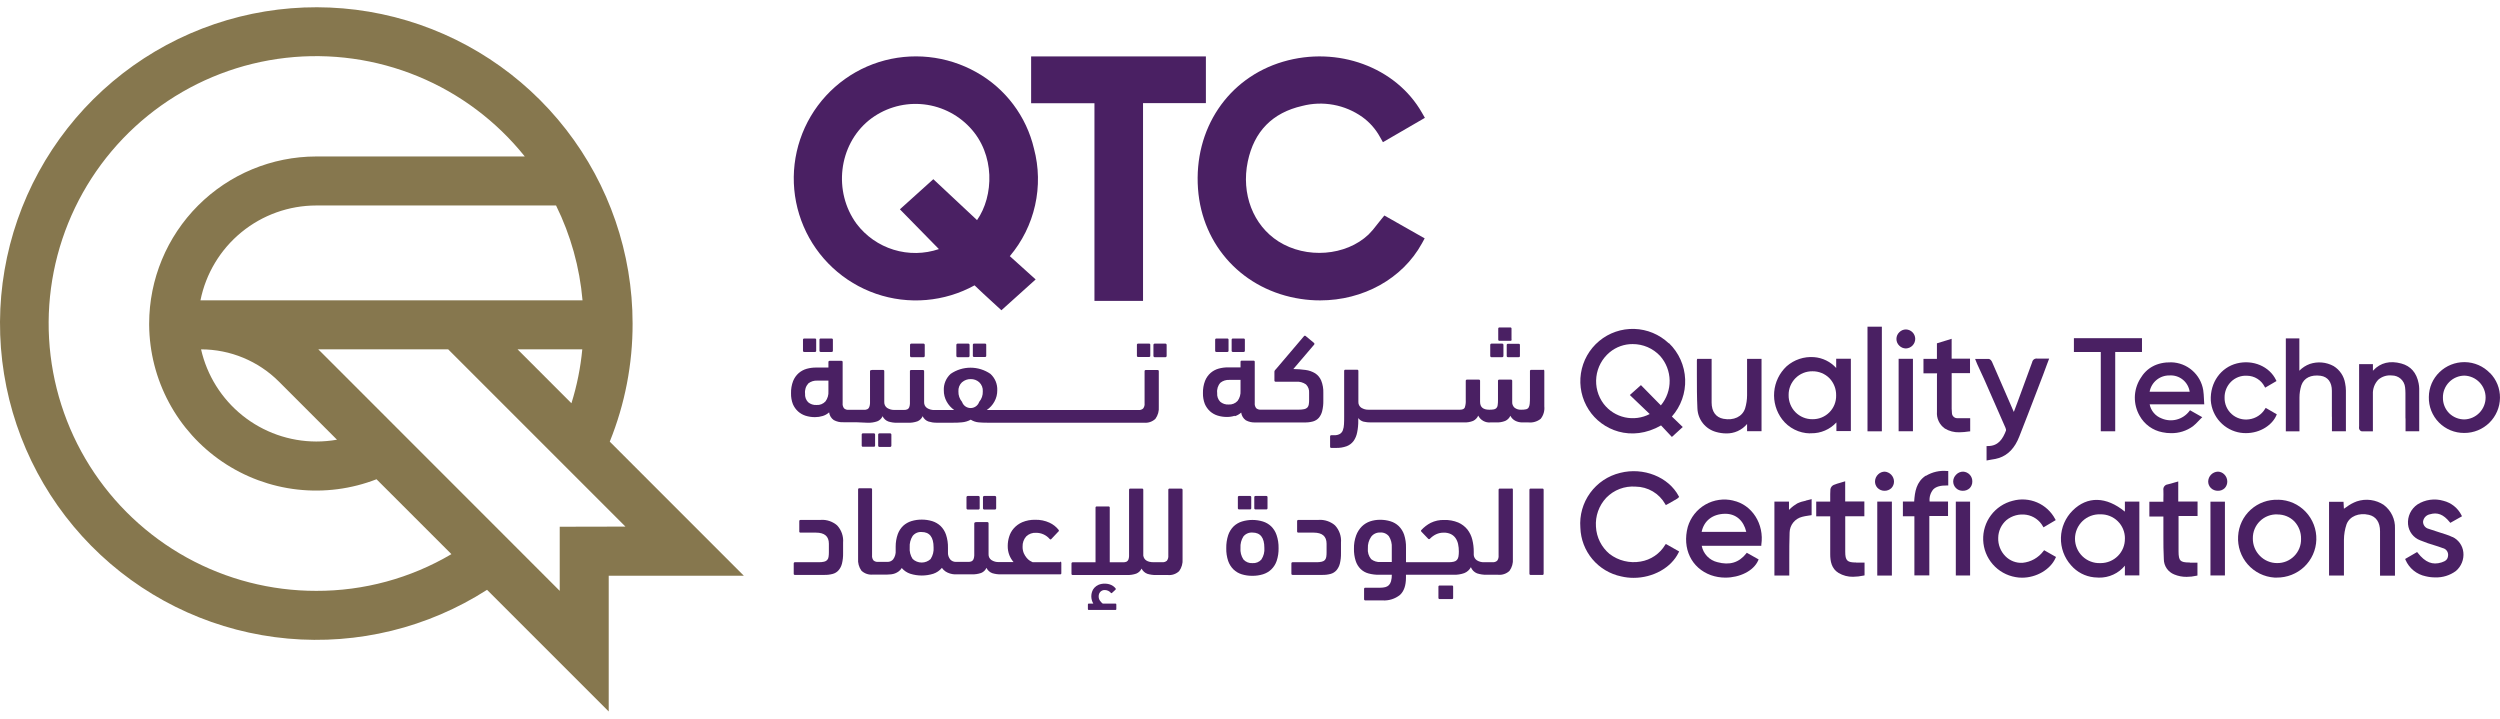 <svg width="160" height="46" viewBox="0 0 160 46" fill="none" xmlns="http://www.w3.org/2000/svg">
<path d="M66.175 9.514C65.934 8.488 65.481 7.523 64.847 6.681C64.213 5.839 63.41 5.138 62.49 4.623C61.551 4.094 60.513 3.763 59.441 3.651C58.369 3.539 57.285 3.647 56.257 3.97C55.217 4.299 54.258 4.841 53.441 5.563C52.624 6.285 51.967 7.169 51.512 8.16C51.058 9.151 50.816 10.226 50.801 11.316C50.787 12.406 51.002 13.487 51.431 14.49C51.859 15.492 52.493 16.393 53.292 17.136C54.09 17.878 55.035 18.445 56.065 18.801C57.096 19.156 58.19 19.292 59.276 19.199C60.362 19.106 61.417 18.787 62.372 18.262C62.719 18.595 63.067 18.922 63.43 19.25L64.09 19.857L66.282 17.884L64.629 16.394C65.421 15.456 65.975 14.341 66.244 13.143C66.513 11.945 66.49 10.701 66.175 9.514ZM62.537 14.093L59.733 11.468L57.594 13.396L60.09 15.942C59.152 16.26 58.139 16.274 57.193 15.983C56.247 15.692 55.416 15.111 54.819 14.322C53.317 12.266 53.662 9.299 55.602 7.706C56.536 6.952 57.721 6.579 58.92 6.661C60.118 6.743 61.241 7.274 62.064 8.148C63.701 9.873 63.611 12.546 62.527 14.093" fill="#4A2063"/>
<path d="M88.401 14.035C88.301 14.153 88.209 14.266 88.118 14.389C87.956 14.61 87.778 14.818 87.584 15.012C86.132 16.387 83.602 16.579 81.822 15.451C80.202 14.417 79.424 12.408 79.859 10.331C80.264 8.405 81.438 7.211 83.348 6.778C84 6.609 84.682 6.586 85.345 6.708C86.008 6.83 86.636 7.096 87.186 7.486C87.655 7.823 88.043 8.262 88.32 8.769L88.507 9.1L91.193 7.542L91.007 7.218C89.343 4.294 85.6 2.921 82.114 3.949C78.584 4.991 76.396 8.259 76.672 12.081C76.938 15.748 79.582 18.581 83.251 19.132C83.66 19.194 84.073 19.225 84.487 19.225C87.232 19.225 89.753 17.85 91.001 15.581L91.179 15.255L88.6 13.792L88.401 14.035Z" fill="#4A2063"/>
<path d="M77.177 3.611H65.992V6.607H70.045V19.257H73.154V6.6H77.177V3.611Z" fill="#4A2063"/>
<path d="M51.472 21.665C51.461 21.663 51.45 21.665 51.439 21.669C51.429 21.672 51.419 21.679 51.412 21.687C51.404 21.695 51.398 21.704 51.394 21.715C51.391 21.726 51.39 21.737 51.391 21.748V22.442C51.39 22.453 51.391 22.465 51.394 22.475C51.398 22.486 51.404 22.496 51.412 22.504C51.419 22.512 51.429 22.518 51.439 22.522C51.45 22.526 51.461 22.527 51.472 22.526H52.155C52.166 22.527 52.178 22.526 52.188 22.522C52.199 22.518 52.208 22.512 52.216 22.504C52.224 22.496 52.23 22.486 52.233 22.475C52.236 22.465 52.238 22.453 52.236 22.442V21.748C52.238 21.737 52.236 21.726 52.233 21.715C52.23 21.704 52.224 21.695 52.216 21.687C52.208 21.679 52.199 21.672 52.188 21.669C52.178 21.665 52.166 21.663 52.155 21.665H51.472Z" fill="#4A2063"/>
<path d="M52.527 21.665C52.516 21.663 52.505 21.665 52.494 21.669C52.484 21.672 52.474 21.678 52.466 21.687C52.459 21.695 52.453 21.704 52.449 21.715C52.446 21.726 52.444 21.737 52.446 21.748V22.442C52.444 22.453 52.446 22.465 52.449 22.475C52.453 22.486 52.459 22.495 52.466 22.503C52.474 22.512 52.484 22.518 52.494 22.521C52.505 22.525 52.516 22.527 52.527 22.526H53.221C53.233 22.527 53.244 22.526 53.255 22.522C53.266 22.519 53.276 22.513 53.284 22.505C53.292 22.497 53.298 22.487 53.301 22.476C53.305 22.465 53.306 22.454 53.305 22.442V21.748C53.306 21.736 53.305 21.725 53.301 21.714C53.298 21.703 53.292 21.694 53.284 21.686C53.276 21.677 53.266 21.671 53.255 21.668C53.244 21.664 53.233 21.663 53.221 21.665H52.527Z" fill="#4A2063"/>
<path d="M56.967 27.734H56.284C56.239 27.734 56.203 27.77 56.203 27.815V28.523C56.203 28.568 56.239 28.604 56.284 28.604H56.967C57.012 28.604 57.048 28.568 57.048 28.523V27.815C57.048 27.77 57.012 27.734 56.967 27.734Z" fill="#4A2063"/>
<path d="M55.526 27.056C55.736 27.063 55.946 27.033 56.144 26.965C56.22 26.936 56.289 26.892 56.348 26.835C56.406 26.779 56.453 26.711 56.485 26.637C56.521 26.715 56.573 26.786 56.637 26.844C56.701 26.903 56.776 26.948 56.857 26.977C57.036 27.033 57.223 27.06 57.411 27.056H58.105C58.313 27.064 58.52 27.033 58.716 26.965C58.866 26.903 58.985 26.785 59.05 26.637C59.085 26.716 59.137 26.787 59.201 26.845C59.265 26.904 59.34 26.949 59.422 26.977C59.584 27.027 59.753 27.053 59.922 27.053H61.015C61.17 27.053 61.35 27.053 61.554 27.03C61.755 27.014 61.951 26.956 62.128 26.859C62.278 26.954 62.447 27.013 62.624 27.03C62.795 27.047 62.98 27.053 63.175 27.053H73.221C73.352 27.066 73.485 27.051 73.61 27.008C73.735 26.965 73.849 26.896 73.945 26.806C74.108 26.582 74.186 26.306 74.163 26.03V23.762C74.165 23.751 74.163 23.74 74.16 23.729C74.156 23.719 74.15 23.709 74.143 23.701C74.135 23.693 74.125 23.687 74.115 23.684C74.104 23.68 74.093 23.679 74.082 23.681H73.334C73.323 23.679 73.312 23.68 73.302 23.684C73.291 23.687 73.281 23.693 73.273 23.701C73.266 23.709 73.26 23.719 73.256 23.729C73.253 23.74 73.252 23.751 73.253 23.762V25.813C73.267 25.933 73.233 26.053 73.158 26.148C73.118 26.183 73.07 26.209 73.02 26.225C72.969 26.241 72.915 26.246 72.862 26.241H63.151C63.356 26.103 63.524 25.918 63.642 25.702C63.766 25.48 63.828 25.23 63.825 24.977C63.833 24.781 63.798 24.585 63.723 24.404C63.647 24.223 63.533 24.061 63.388 23.928C63.013 23.67 62.569 23.532 62.114 23.532C61.66 23.532 61.215 23.67 60.841 23.928C60.696 24.061 60.581 24.223 60.506 24.404C60.43 24.585 60.395 24.781 60.404 24.977C60.4 25.23 60.463 25.48 60.587 25.702C60.704 25.916 60.87 26.101 61.07 26.241H59.818C59.645 26.25 59.473 26.205 59.327 26.111C59.268 26.07 59.219 26.014 59.187 25.949C59.155 25.884 59.141 25.811 59.144 25.739V23.762C59.146 23.751 59.145 23.74 59.141 23.729C59.138 23.719 59.132 23.709 59.124 23.701C59.116 23.693 59.107 23.687 59.096 23.684C59.086 23.68 59.074 23.679 59.063 23.681H58.313C58.303 23.68 58.292 23.681 58.282 23.685C58.271 23.688 58.262 23.694 58.254 23.702C58.247 23.71 58.241 23.719 58.238 23.73C58.234 23.74 58.233 23.751 58.235 23.762V25.479C58.235 25.621 58.235 25.739 58.235 25.836C58.232 25.915 58.217 25.993 58.191 26.067C58.168 26.123 58.126 26.169 58.073 26.197C58.003 26.226 57.928 26.239 57.853 26.236H57.462H57.441C57.429 26.235 57.417 26.235 57.406 26.236H57.267C57.094 26.245 56.923 26.2 56.776 26.107C56.717 26.065 56.669 26.009 56.637 25.944C56.605 25.879 56.59 25.807 56.593 25.734V23.757C56.595 23.746 56.594 23.735 56.59 23.724C56.587 23.714 56.581 23.704 56.573 23.697C56.565 23.689 56.556 23.683 56.545 23.679C56.535 23.676 56.523 23.675 56.513 23.676H55.818C55.787 23.677 55.755 23.682 55.725 23.692C55.712 23.697 55.7 23.705 55.692 23.717C55.684 23.729 55.68 23.743 55.681 23.757V25.435C55.681 25.582 55.681 25.705 55.681 25.803C55.679 25.887 55.663 25.968 55.635 26.047C55.615 26.105 55.575 26.154 55.522 26.185C55.45 26.221 55.37 26.236 55.29 26.229H54.765C54.741 26.228 54.717 26.228 54.693 26.229C54.672 26.228 54.65 26.228 54.628 26.229H54.318C54.265 26.234 54.212 26.229 54.161 26.213C54.11 26.197 54.063 26.171 54.022 26.137C53.948 26.041 53.915 25.921 53.929 25.801V23.174C53.931 23.163 53.93 23.152 53.926 23.141C53.923 23.131 53.917 23.121 53.909 23.113C53.901 23.105 53.891 23.099 53.881 23.096C53.87 23.092 53.859 23.091 53.848 23.093H53.1C53.09 23.091 53.078 23.092 53.068 23.096C53.057 23.099 53.048 23.105 53.04 23.113C53.032 23.121 53.026 23.131 53.023 23.141C53.019 23.152 53.018 23.163 53.019 23.174V23.523H52.218C52.017 23.523 51.817 23.55 51.624 23.604C51.437 23.658 51.264 23.751 51.117 23.878C50.96 24.016 50.838 24.19 50.76 24.384C50.663 24.636 50.618 24.904 50.626 25.174C50.62 25.411 50.66 25.647 50.746 25.868C50.822 26.044 50.934 26.202 51.075 26.331C51.216 26.458 51.383 26.552 51.563 26.609C51.757 26.668 51.958 26.698 52.161 26.697C52.329 26.697 52.496 26.672 52.656 26.623C52.807 26.576 52.946 26.497 53.063 26.392C53.076 26.49 53.108 26.584 53.159 26.669C53.21 26.754 53.279 26.828 53.36 26.884C53.55 26.987 53.764 27.035 53.98 27.023H54.64C54.663 27.025 54.686 27.025 54.709 27.023C54.732 27.025 54.754 27.025 54.776 27.023L55.526 27.056ZM61.575 24.461C61.727 24.329 61.922 24.258 62.124 24.262C62.324 24.257 62.518 24.328 62.668 24.461C62.747 24.536 62.81 24.627 62.85 24.729C62.89 24.831 62.907 24.94 62.899 25.049C62.909 25.294 62.827 25.534 62.668 25.72C62.629 25.835 62.555 25.935 62.457 26.006C62.358 26.077 62.24 26.115 62.119 26.115C61.998 26.115 61.88 26.077 61.781 26.006C61.683 25.935 61.609 25.835 61.57 25.72C61.412 25.533 61.33 25.294 61.339 25.049C61.331 24.94 61.348 24.83 61.388 24.729C61.428 24.627 61.49 24.535 61.57 24.461M53.019 25.037C53.036 25.27 52.969 25.5 52.832 25.688C52.76 25.767 52.67 25.829 52.57 25.87C52.471 25.91 52.363 25.927 52.255 25.919C52.06 25.931 51.868 25.868 51.719 25.741C51.649 25.669 51.596 25.582 51.562 25.488C51.529 25.393 51.516 25.292 51.524 25.192C51.51 25.075 51.522 24.955 51.558 24.842C51.594 24.729 51.655 24.625 51.735 24.537C51.894 24.413 52.093 24.35 52.295 24.359H53.019V25.037Z" fill="#4A2063"/>
<path d="M55.23 27.734C55.219 27.733 55.208 27.734 55.197 27.738C55.187 27.742 55.177 27.748 55.169 27.756C55.162 27.764 55.156 27.774 55.152 27.784C55.149 27.795 55.148 27.806 55.149 27.817V28.512C55.148 28.523 55.149 28.534 55.152 28.544C55.156 28.555 55.162 28.564 55.169 28.572C55.177 28.58 55.187 28.586 55.197 28.59C55.208 28.593 55.219 28.594 55.23 28.593H55.925C55.936 28.594 55.947 28.593 55.957 28.59C55.968 28.586 55.977 28.58 55.985 28.572C55.993 28.564 55.999 28.555 56.003 28.544C56.006 28.534 56.007 28.523 56.006 28.512V27.817C56.007 27.806 56.006 27.795 56.002 27.784C55.999 27.774 55.993 27.764 55.985 27.756C55.977 27.748 55.968 27.742 55.958 27.738C55.947 27.734 55.936 27.733 55.925 27.734H55.23Z" fill="#4A2063"/>
<path d="M59.103 21.991H58.323C58.279 21.991 58.242 22.027 58.242 22.072V22.78C58.242 22.825 58.279 22.861 58.323 22.861H59.103C59.148 22.861 59.184 22.825 59.184 22.78V22.072C59.184 22.027 59.148 21.991 59.103 21.991Z" fill="#4A2063"/>
<path d="M62.343 21.991C62.332 21.989 62.321 21.99 62.311 21.994C62.3 21.997 62.291 22.003 62.283 22.011C62.275 22.019 62.269 22.029 62.266 22.039C62.262 22.05 62.261 22.061 62.262 22.072V22.766C62.261 22.777 62.262 22.789 62.266 22.799C62.269 22.81 62.275 22.819 62.283 22.827C62.291 22.835 62.3 22.841 62.311 22.844C62.321 22.848 62.332 22.849 62.343 22.847H63.038C63.049 22.849 63.06 22.848 63.071 22.844C63.081 22.841 63.091 22.835 63.099 22.827C63.106 22.819 63.112 22.81 63.116 22.799C63.119 22.789 63.12 22.777 63.119 22.766V22.072C63.12 22.061 63.119 22.05 63.116 22.039C63.112 22.029 63.106 22.019 63.099 22.011C63.091 22.003 63.081 21.997 63.071 21.994C63.06 21.99 63.049 21.989 63.038 21.991H62.343Z" fill="#4A2063"/>
<path d="M61.971 21.991H61.288C61.243 21.991 61.207 22.027 61.207 22.072V22.78C61.207 22.825 61.243 22.861 61.288 22.861H61.971C62.016 22.861 62.052 22.825 62.052 22.78V22.072C62.052 22.027 62.016 21.991 61.971 21.991Z" fill="#4A2063"/>
<path d="M72.844 21.991C72.832 21.989 72.821 21.99 72.811 21.994C72.8 21.997 72.791 22.003 72.783 22.011C72.775 22.019 72.769 22.029 72.765 22.039C72.762 22.05 72.761 22.061 72.762 22.072V22.766C72.761 22.777 72.762 22.789 72.765 22.799C72.769 22.81 72.775 22.819 72.783 22.827C72.791 22.835 72.8 22.841 72.811 22.844C72.821 22.848 72.832 22.849 72.844 22.847H73.538C73.549 22.849 73.56 22.848 73.571 22.844C73.581 22.841 73.591 22.835 73.599 22.827C73.606 22.819 73.612 22.81 73.616 22.799C73.619 22.789 73.62 22.777 73.619 22.766V22.072C73.62 22.061 73.619 22.05 73.616 22.039C73.612 22.029 73.606 22.019 73.599 22.011C73.591 22.003 73.581 21.997 73.571 21.994C73.56 21.99 73.549 21.989 73.538 21.991H72.844Z" fill="#4A2063"/>
<path d="M74.584 21.991H73.901C73.857 21.991 73.82 22.027 73.82 22.072V22.78C73.82 22.825 73.857 22.861 73.901 22.861H74.584C74.629 22.861 74.665 22.825 74.665 22.78V22.072C74.665 22.027 74.629 21.991 74.584 21.991Z" fill="#4A2063"/>
<path d="M77.851 21.665C77.84 21.663 77.829 21.665 77.818 21.669C77.808 21.672 77.798 21.679 77.79 21.687C77.783 21.695 77.777 21.704 77.773 21.715C77.77 21.726 77.769 21.737 77.77 21.748V22.442C77.769 22.453 77.77 22.465 77.773 22.475C77.777 22.486 77.783 22.496 77.79 22.504C77.798 22.512 77.808 22.518 77.818 22.522C77.829 22.526 77.84 22.527 77.851 22.526H78.546C78.557 22.527 78.568 22.526 78.579 22.522C78.589 22.518 78.599 22.512 78.606 22.504C78.614 22.496 78.62 22.486 78.624 22.475C78.627 22.465 78.628 22.453 78.627 22.442V21.748C78.628 21.737 78.627 21.726 78.624 21.715C78.62 21.704 78.614 21.695 78.606 21.687C78.599 21.679 78.589 21.672 78.579 21.669C78.568 21.665 78.557 21.663 78.546 21.665H77.851Z" fill="#4A2063"/>
<path d="M79.029 26.637C79.179 26.59 79.318 26.511 79.436 26.405C79.449 26.503 79.482 26.598 79.533 26.683C79.584 26.768 79.652 26.841 79.732 26.898C79.922 27.001 80.137 27.049 80.353 27.037H81.012C81.03 27.038 81.048 27.038 81.066 27.037C81.08 27.038 81.095 27.038 81.11 27.037H83.499C83.679 27.041 83.859 27.019 84.033 26.972C84.176 26.932 84.304 26.851 84.404 26.741C84.507 26.617 84.581 26.47 84.619 26.313C84.673 26.092 84.698 25.866 84.693 25.639V25.151C84.703 24.878 84.657 24.607 84.556 24.354C84.476 24.165 84.342 24.004 84.17 23.891C83.984 23.779 83.778 23.707 83.563 23.678C83.302 23.642 83.038 23.621 82.774 23.618L84.112 22.049C84.123 22.03 84.126 22.007 84.12 21.986C84.115 21.965 84.101 21.946 84.082 21.935L83.554 21.498C83.546 21.492 83.536 21.488 83.527 21.487C83.517 21.485 83.507 21.485 83.497 21.487C83.487 21.489 83.478 21.494 83.47 21.499C83.462 21.505 83.455 21.512 83.45 21.521L81.695 23.586L81.614 23.676C81.599 23.689 81.587 23.706 81.578 23.724C81.569 23.742 81.564 23.762 81.563 23.782V24.347C81.562 24.358 81.563 24.37 81.566 24.38C81.57 24.391 81.576 24.401 81.584 24.409C81.591 24.417 81.601 24.423 81.612 24.427C81.622 24.43 81.633 24.432 81.644 24.431H82.954C83.178 24.412 83.401 24.474 83.584 24.604C83.654 24.674 83.709 24.758 83.743 24.851C83.777 24.944 83.791 25.043 83.783 25.141V25.579C83.785 25.682 83.778 25.785 83.762 25.887C83.752 25.959 83.721 26.027 83.672 26.081C83.618 26.135 83.548 26.172 83.473 26.185C83.358 26.209 83.241 26.22 83.124 26.218H81.11C81.09 26.216 81.071 26.216 81.052 26.218C81.038 26.218 81.026 26.218 81.012 26.218H80.693C80.64 26.223 80.586 26.217 80.536 26.201C80.485 26.185 80.438 26.159 80.397 26.125C80.323 26.029 80.29 25.909 80.304 25.79V23.162C80.306 23.151 80.305 23.14 80.301 23.129C80.297 23.119 80.292 23.109 80.284 23.102C80.276 23.094 80.266 23.088 80.256 23.084C80.245 23.081 80.234 23.08 80.223 23.081H79.475C79.464 23.08 79.453 23.081 79.443 23.084C79.432 23.088 79.422 23.094 79.415 23.102C79.407 23.109 79.401 23.119 79.397 23.129C79.394 23.14 79.393 23.151 79.394 23.162V23.512H78.582C78.381 23.511 78.181 23.539 77.987 23.593C77.8 23.646 77.627 23.739 77.48 23.866C77.323 24.005 77.201 24.178 77.124 24.373C77.027 24.624 76.981 24.893 76.989 25.162C76.983 25.399 77.024 25.635 77.11 25.857C77.186 26.032 77.298 26.19 77.438 26.32C77.579 26.446 77.746 26.541 77.927 26.597C78.12 26.657 78.322 26.686 78.524 26.685C78.692 26.686 78.859 26.661 79.019 26.611M77.899 25.146C77.885 25.028 77.897 24.909 77.933 24.795C77.969 24.682 78.029 24.578 78.11 24.491C78.269 24.366 78.468 24.303 78.67 24.313H79.394V25.007C79.41 25.239 79.344 25.47 79.207 25.657C79.135 25.737 79.045 25.799 78.945 25.839C78.845 25.879 78.738 25.896 78.63 25.889C78.435 25.901 78.243 25.837 78.093 25.711C78.024 25.638 77.971 25.552 77.937 25.457C77.903 25.363 77.891 25.262 77.899 25.162" fill="#4A2063"/>
<path d="M78.908 21.665C78.897 21.663 78.885 21.664 78.875 21.668C78.864 21.671 78.854 21.677 78.846 21.686C78.838 21.694 78.832 21.703 78.828 21.714C78.825 21.725 78.823 21.736 78.825 21.748V22.442C78.823 22.454 78.825 22.465 78.828 22.476C78.832 22.487 78.838 22.497 78.846 22.505C78.854 22.513 78.864 22.519 78.875 22.522C78.885 22.526 78.897 22.527 78.908 22.526H79.591C79.602 22.527 79.614 22.525 79.624 22.521C79.635 22.518 79.644 22.512 79.652 22.503C79.66 22.495 79.665 22.486 79.669 22.475C79.672 22.465 79.674 22.453 79.672 22.442V21.748C79.674 21.737 79.672 21.726 79.669 21.715C79.665 21.704 79.66 21.695 79.652 21.687C79.644 21.678 79.635 21.672 79.624 21.669C79.614 21.665 79.602 21.663 79.591 21.665H78.908Z" fill="#4A2063"/>
<path d="M96.139 21.991H95.456C95.411 21.991 95.375 22.027 95.375 22.072V22.78C95.375 22.825 95.411 22.861 95.456 22.861H96.139C96.184 22.861 96.22 22.825 96.22 22.78V22.072C96.22 22.027 96.184 21.991 96.139 21.991Z" fill="#4A2063"/>
<path d="M96.511 22.859H97.194C97.205 22.86 97.216 22.86 97.227 22.856C97.237 22.852 97.247 22.846 97.255 22.839C97.263 22.831 97.269 22.821 97.272 22.811C97.276 22.8 97.277 22.789 97.275 22.778V22.084C97.277 22.073 97.276 22.061 97.272 22.051C97.269 22.04 97.263 22.031 97.255 22.023C97.247 22.015 97.237 22.009 97.227 22.006C97.216 22.002 97.205 22.001 97.194 22.003H96.511C96.5 22.001 96.489 22.002 96.479 22.006C96.468 22.009 96.459 22.015 96.451 22.023C96.443 22.031 96.437 22.04 96.433 22.051C96.43 22.061 96.429 22.073 96.43 22.084V22.778C96.429 22.789 96.43 22.8 96.433 22.811C96.437 22.821 96.443 22.831 96.451 22.839C96.459 22.846 96.468 22.852 96.479 22.856C96.489 22.86 96.5 22.86 96.511 22.859Z" fill="#4A2063"/>
<path d="M98.748 23.672H97.998C97.987 23.67 97.976 23.671 97.966 23.674C97.955 23.678 97.945 23.684 97.938 23.692C97.93 23.7 97.924 23.709 97.92 23.72C97.917 23.73 97.916 23.741 97.917 23.753V25.435C97.919 25.574 97.914 25.712 97.901 25.85C97.894 25.931 97.87 26.01 97.832 26.081C97.813 26.11 97.788 26.135 97.76 26.155C97.731 26.174 97.699 26.188 97.665 26.195C97.562 26.216 97.457 26.225 97.353 26.222C97.203 26.23 97.056 26.186 96.936 26.097C96.882 26.049 96.839 25.99 96.812 25.922C96.785 25.855 96.775 25.783 96.781 25.711V24.378C96.782 24.366 96.781 24.355 96.778 24.345C96.774 24.334 96.768 24.325 96.76 24.317C96.753 24.309 96.743 24.303 96.733 24.299C96.722 24.296 96.711 24.295 96.7 24.296H95.95C95.939 24.295 95.928 24.297 95.918 24.3C95.907 24.304 95.898 24.31 95.891 24.318C95.883 24.326 95.877 24.335 95.874 24.345C95.871 24.356 95.87 24.367 95.871 24.378V25.604C95.873 25.716 95.866 25.827 95.85 25.938C95.843 26.006 95.814 26.07 95.767 26.12C95.721 26.165 95.663 26.193 95.6 26.202C95.505 26.217 95.409 26.224 95.313 26.222C94.92 26.222 94.725 26.056 94.725 25.718V24.378C94.727 24.366 94.726 24.355 94.722 24.345C94.719 24.334 94.713 24.325 94.705 24.317C94.697 24.309 94.687 24.303 94.677 24.299C94.666 24.296 94.655 24.295 94.644 24.296H93.887C93.876 24.295 93.865 24.297 93.855 24.3C93.845 24.304 93.836 24.31 93.828 24.318C93.821 24.326 93.815 24.335 93.811 24.345C93.808 24.356 93.807 24.367 93.808 24.378V25.604C93.819 25.768 93.797 25.933 93.744 26.088C93.7 26.178 93.593 26.222 93.427 26.222H87.612C87.438 26.231 87.266 26.186 87.119 26.093C87.059 26.051 87.011 25.995 86.979 25.93C86.947 25.865 86.932 25.793 86.936 25.72V23.743C86.937 23.732 86.936 23.721 86.933 23.71C86.929 23.7 86.923 23.69 86.915 23.683C86.908 23.675 86.898 23.669 86.888 23.665C86.877 23.662 86.866 23.661 86.855 23.662H86.107C86.096 23.661 86.085 23.662 86.074 23.665C86.064 23.669 86.054 23.675 86.046 23.683C86.039 23.69 86.033 23.7 86.029 23.71C86.026 23.721 86.025 23.732 86.026 23.743V26.646C86.026 26.84 86.026 27.012 86.015 27.162C86.01 27.292 85.985 27.42 85.941 27.542C85.905 27.638 85.838 27.719 85.751 27.773C85.638 27.833 85.512 27.861 85.385 27.854H85.204C85.194 27.853 85.183 27.855 85.172 27.858C85.162 27.862 85.153 27.868 85.145 27.876C85.138 27.884 85.132 27.893 85.129 27.903C85.125 27.914 85.124 27.925 85.126 27.935V28.586C85.124 28.597 85.125 28.608 85.129 28.618C85.132 28.628 85.138 28.638 85.145 28.645C85.153 28.653 85.162 28.659 85.172 28.663C85.183 28.667 85.194 28.668 85.204 28.667H85.505C85.737 28.673 85.968 28.636 86.186 28.558C86.361 28.491 86.513 28.377 86.626 28.227C86.742 28.063 86.82 27.876 86.857 27.678C86.909 27.425 86.933 27.168 86.929 26.91V26.755C87.011 26.869 87.131 26.951 87.267 26.986C87.423 27.021 87.582 27.038 87.741 27.035H93.695C93.894 27.044 94.093 27.011 94.278 26.938C94.425 26.868 94.541 26.748 94.607 26.6C94.679 26.744 94.792 26.862 94.933 26.94C95.073 27.018 95.234 27.051 95.394 27.035H95.751C95.949 27.044 96.147 27.012 96.332 26.94C96.479 26.874 96.597 26.756 96.663 26.609C96.73 26.742 96.835 26.852 96.966 26.924C97.115 27.002 97.282 27.04 97.45 27.035H97.822C98.103 27.063 98.385 26.98 98.605 26.803C98.782 26.58 98.865 26.296 98.836 26.012V23.743C98.838 23.732 98.837 23.721 98.833 23.711C98.83 23.701 98.824 23.691 98.817 23.684C98.809 23.676 98.8 23.67 98.79 23.666C98.779 23.662 98.768 23.661 98.758 23.662" fill="#4A2063"/>
<path d="M96.737 21.732V21.037C96.739 21.026 96.737 21.015 96.734 21.004C96.73 20.994 96.725 20.984 96.717 20.977C96.709 20.969 96.699 20.963 96.689 20.959C96.678 20.956 96.667 20.955 96.656 20.956H95.968C95.957 20.955 95.946 20.956 95.936 20.959C95.925 20.963 95.916 20.969 95.908 20.977C95.9 20.984 95.894 20.994 95.891 21.004C95.887 21.015 95.886 21.026 95.887 21.037V21.732C95.886 21.743 95.887 21.754 95.891 21.764C95.894 21.775 95.9 21.784 95.908 21.792C95.916 21.8 95.925 21.806 95.936 21.81C95.946 21.813 95.957 21.814 95.968 21.813H96.663C96.674 21.815 96.685 21.814 96.696 21.811C96.707 21.807 96.717 21.801 96.725 21.793C96.733 21.785 96.739 21.776 96.742 21.765C96.745 21.754 96.746 21.743 96.744 21.732" fill="#4A2063"/>
<path d="M52.534 33.276H51.236C51.18 33.276 51.154 33.303 51.154 33.359V34.007C51.152 34.018 51.153 34.03 51.156 34.041C51.16 34.051 51.166 34.061 51.174 34.069C51.182 34.077 51.191 34.083 51.202 34.086C51.213 34.09 51.224 34.09 51.236 34.088H52.219C52.773 34.088 53.05 34.326 53.048 34.801V35.343C53.05 35.444 53.042 35.544 53.027 35.644C53.019 35.717 52.988 35.785 52.939 35.84C52.885 35.896 52.816 35.934 52.74 35.949C52.625 35.974 52.508 35.985 52.391 35.982H50.879C50.824 35.982 50.798 36.01 50.798 36.065V36.713C50.796 36.724 50.797 36.736 50.8 36.746C50.803 36.757 50.809 36.767 50.817 36.775C50.825 36.783 50.835 36.789 50.846 36.792C50.856 36.796 50.868 36.796 50.879 36.794H52.763C52.944 36.798 53.124 36.776 53.298 36.729C53.442 36.69 53.571 36.61 53.668 36.498C53.773 36.375 53.847 36.229 53.886 36.072C53.939 35.852 53.963 35.627 53.958 35.401V34.727C53.975 34.527 53.949 34.325 53.883 34.136C53.818 33.946 53.713 33.772 53.576 33.625C53.29 33.378 52.92 33.251 52.543 33.271" fill="#4A2063"/>
<path d="M62.619 31.741H61.937C61.892 31.741 61.855 31.777 61.855 31.822V32.53C61.855 32.575 61.892 32.611 61.937 32.611H62.619C62.664 32.611 62.7 32.575 62.7 32.53V31.822C62.7 31.777 62.664 31.741 62.619 31.741Z" fill="#4A2063"/>
<path d="M63.674 31.741H62.991C62.947 31.741 62.91 31.777 62.91 31.822V32.53C62.91 32.575 62.947 32.611 62.991 32.611H63.674C63.719 32.611 63.755 32.575 63.755 32.53V31.822C63.755 31.777 63.719 31.741 63.674 31.741Z" fill="#4A2063"/>
<path d="M67.851 35.982H66.09C66.028 35.956 65.969 35.925 65.913 35.889C65.834 35.837 65.762 35.773 65.703 35.699C65.63 35.609 65.569 35.511 65.522 35.405C65.469 35.272 65.442 35.13 65.446 34.986C65.435 34.746 65.518 34.511 65.677 34.331C65.761 34.25 65.861 34.187 65.971 34.147C66.081 34.108 66.198 34.091 66.314 34.1C66.477 34.099 66.639 34.133 66.787 34.201C66.936 34.269 67.068 34.367 67.175 34.491C67.215 34.535 67.251 34.537 67.291 34.491L67.728 34.028C67.738 34.023 67.747 34.016 67.753 34.007C67.76 33.998 67.765 33.988 67.767 33.977C67.77 33.966 67.77 33.955 67.767 33.944C67.765 33.933 67.76 33.923 67.754 33.914C67.598 33.716 67.397 33.557 67.168 33.452C66.883 33.321 66.572 33.258 66.258 33.266C65.973 33.258 65.689 33.311 65.425 33.421C65.217 33.511 65.031 33.645 64.881 33.815C64.745 33.969 64.644 34.152 64.585 34.35C64.526 34.537 64.496 34.732 64.495 34.928C64.489 35.136 64.525 35.342 64.601 35.535C64.665 35.694 64.755 35.842 64.867 35.972H63.941C63.768 35.982 63.596 35.937 63.451 35.843C63.391 35.801 63.343 35.746 63.311 35.681C63.279 35.616 63.264 35.544 63.268 35.472V33.495C63.269 33.484 63.268 33.473 63.265 33.463C63.261 33.452 63.255 33.443 63.247 33.435C63.239 33.427 63.23 33.421 63.219 33.417C63.209 33.414 63.198 33.413 63.187 33.414H62.492C62.461 33.414 62.429 33.419 62.4 33.431C62.386 33.434 62.373 33.443 62.365 33.455C62.356 33.467 62.352 33.481 62.353 33.495V35.181C62.353 35.324 62.353 35.449 62.353 35.549C62.35 35.628 62.335 35.706 62.309 35.78C62.288 35.838 62.247 35.886 62.194 35.917C62.122 35.952 62.042 35.967 61.962 35.961H61.173C61.109 35.961 61.045 35.949 60.986 35.925C60.927 35.9 60.873 35.865 60.828 35.819C60.714 35.686 60.657 35.513 60.67 35.338C60.673 35.293 60.673 35.248 60.67 35.204V35.063C60.677 34.777 60.635 34.492 60.545 34.22C60.474 34.008 60.353 33.816 60.194 33.66C60.041 33.519 59.859 33.414 59.661 33.352C59.445 33.287 59.22 33.254 58.995 33.255C58.77 33.253 58.547 33.285 58.333 33.35C58.138 33.409 57.958 33.511 57.807 33.648C57.651 33.797 57.532 33.98 57.458 34.183C57.367 34.439 57.322 34.71 57.323 34.982V35.102C57.32 35.143 57.32 35.184 57.323 35.225C57.34 35.431 57.282 35.637 57.159 35.803C57.116 35.853 57.062 35.892 57.002 35.919C56.942 35.947 56.877 35.961 56.812 35.961H56.201C56.148 35.965 56.094 35.96 56.043 35.944C55.992 35.928 55.945 35.902 55.904 35.868C55.831 35.773 55.798 35.652 55.812 35.532V31.329C55.813 31.318 55.812 31.307 55.809 31.296C55.805 31.285 55.799 31.276 55.791 31.268C55.783 31.26 55.774 31.254 55.764 31.251C55.753 31.247 55.742 31.246 55.731 31.248H54.997C54.944 31.248 54.918 31.276 54.918 31.331V35.75C54.895 36.026 54.971 36.301 55.133 36.526C55.23 36.616 55.345 36.686 55.47 36.728C55.595 36.771 55.728 36.786 55.86 36.773H56.786C56.868 36.773 56.95 36.768 57.032 36.757C57.118 36.747 57.203 36.727 57.284 36.697C57.366 36.664 57.444 36.621 57.515 36.569C57.594 36.511 57.661 36.438 57.712 36.354C57.857 36.523 58.045 36.65 58.256 36.72C58.737 36.871 59.252 36.871 59.733 36.72C59.947 36.648 60.137 36.517 60.282 36.343C60.343 36.434 60.422 36.513 60.513 36.574C60.602 36.632 60.699 36.676 60.8 36.706C60.898 36.736 60.999 36.754 61.101 36.759H61.388H62.173C62.382 36.767 62.592 36.737 62.791 36.671C62.943 36.61 63.066 36.492 63.133 36.343C63.17 36.421 63.222 36.492 63.286 36.55C63.35 36.608 63.425 36.654 63.506 36.683C63.685 36.737 63.872 36.763 64.059 36.759H67.844C67.855 36.761 67.867 36.761 67.877 36.757C67.888 36.754 67.898 36.748 67.906 36.74C67.914 36.732 67.92 36.722 67.923 36.712C67.927 36.701 67.927 36.689 67.925 36.678V36.03C67.925 35.975 67.9 35.947 67.844 35.947M59.566 35.773C59.41 35.921 59.203 36.003 58.988 36.003C58.772 36.003 58.565 35.921 58.409 35.773C58.264 35.554 58.198 35.292 58.221 35.03C58.204 34.773 58.27 34.518 58.409 34.301C58.477 34.215 58.564 34.147 58.664 34.103C58.764 34.059 58.874 34.04 58.983 34.049C59.494 34.049 59.749 34.376 59.749 35.03C59.77 35.29 59.705 35.55 59.564 35.769" fill="#4A2063"/>
<path d="M70.574 38.63C70.507 38.579 70.448 38.517 70.4 38.447C70.342 38.365 70.312 38.267 70.315 38.167C70.312 38.061 70.349 37.959 70.419 37.88C70.457 37.84 70.502 37.809 70.553 37.788C70.604 37.768 70.658 37.759 70.713 37.762C70.787 37.763 70.861 37.78 70.928 37.813C70.995 37.845 71.055 37.892 71.102 37.949C71.111 37.958 71.122 37.964 71.134 37.965C71.146 37.965 71.162 37.954 71.185 37.931L71.396 37.736C71.406 37.725 71.412 37.711 71.412 37.696C71.412 37.681 71.406 37.666 71.396 37.655C71.32 37.56 71.222 37.485 71.111 37.435C70.983 37.38 70.844 37.352 70.704 37.354C70.567 37.351 70.432 37.376 70.305 37.428C70.204 37.472 70.114 37.537 70.039 37.618C69.97 37.693 69.918 37.782 69.889 37.88C69.859 37.97 69.844 38.065 69.843 38.16C69.843 38.248 69.855 38.335 69.88 38.419C69.901 38.493 69.932 38.564 69.972 38.63H69.674C69.641 38.63 69.625 38.651 69.625 38.688V38.979C69.625 39.019 69.641 39.037 69.674 39.037H71.396C71.428 39.037 71.445 39.019 71.445 38.979V38.688C71.445 38.651 71.428 38.63 71.396 38.63H70.574Z" fill="#4A2063"/>
<path d="M75.6 31.269H74.853C74.841 31.268 74.83 31.269 74.82 31.273C74.809 31.277 74.8 31.283 74.792 31.291C74.784 31.299 74.778 31.308 74.775 31.319C74.771 31.33 74.77 31.341 74.772 31.352V35.553C74.784 35.673 74.751 35.793 74.679 35.889C74.596 35.958 74.488 35.992 74.38 35.982H73.836C73.441 35.982 73.221 35.843 73.17 35.56V31.352C73.17 31.297 73.144 31.269 73.091 31.269H72.341C72.33 31.268 72.319 31.269 72.308 31.273C72.298 31.277 72.288 31.283 72.28 31.291C72.273 31.299 72.267 31.308 72.263 31.319C72.26 31.33 72.259 31.341 72.26 31.352V35.252C72.26 35.389 72.26 35.502 72.26 35.597C72.259 35.677 72.242 35.755 72.212 35.829C72.187 35.883 72.145 35.926 72.091 35.952C72.022 35.978 71.949 35.99 71.876 35.986H71.024V32.493C71.025 32.483 71.024 32.471 71.021 32.461C71.018 32.451 71.012 32.441 71.004 32.434C70.997 32.426 70.987 32.42 70.977 32.416C70.967 32.412 70.956 32.411 70.945 32.412H70.195C70.184 32.411 70.173 32.412 70.162 32.415C70.152 32.419 70.142 32.425 70.135 32.432C70.127 32.44 70.121 32.45 70.117 32.461C70.114 32.471 70.113 32.482 70.114 32.493V35.986H68.656C68.645 35.985 68.633 35.986 68.623 35.99C68.612 35.994 68.603 36 68.595 36.008C68.587 36.016 68.582 36.026 68.578 36.037C68.575 36.047 68.573 36.059 68.575 36.07V36.718C68.573 36.729 68.575 36.74 68.578 36.751C68.582 36.761 68.587 36.771 68.595 36.779C68.603 36.787 68.612 36.793 68.623 36.797C68.633 36.801 68.645 36.802 68.656 36.801H72.128C72.33 36.807 72.532 36.777 72.723 36.711C72.872 36.649 72.992 36.535 73.061 36.389C73.138 36.547 73.273 36.668 73.438 36.727C73.613 36.779 73.795 36.804 73.978 36.801H74.742C74.873 36.814 75.006 36.798 75.131 36.755C75.256 36.712 75.37 36.642 75.466 36.551C75.629 36.327 75.706 36.052 75.684 35.776V31.357C75.685 31.346 75.684 31.334 75.68 31.324C75.677 31.313 75.671 31.303 75.663 31.295C75.656 31.287 75.646 31.281 75.635 31.277C75.625 31.274 75.614 31.272 75.603 31.273" fill="#4A2063"/>
<path d="M81.038 31.741H80.355C80.344 31.74 80.333 31.741 80.322 31.745C80.312 31.749 80.302 31.755 80.294 31.763C80.287 31.771 80.281 31.781 80.277 31.791C80.274 31.802 80.273 31.813 80.274 31.824V32.519C80.273 32.53 80.274 32.541 80.277 32.552C80.281 32.562 80.287 32.572 80.294 32.58C80.302 32.588 80.312 32.594 80.322 32.598C80.333 32.602 80.344 32.603 80.355 32.602H81.038C81.049 32.603 81.061 32.602 81.072 32.599C81.082 32.595 81.092 32.589 81.1 32.581C81.108 32.573 81.115 32.563 81.118 32.552C81.122 32.541 81.123 32.53 81.121 32.519V31.824C81.123 31.813 81.122 31.801 81.118 31.791C81.115 31.78 81.108 31.77 81.1 31.762C81.092 31.754 81.082 31.748 81.072 31.744C81.061 31.741 81.049 31.739 81.038 31.741Z" fill="#4A2063"/>
<path d="M81.352 33.683C81.201 33.541 81.02 33.435 80.822 33.375C80.387 33.243 79.923 33.243 79.488 33.375C79.289 33.435 79.107 33.541 78.956 33.683C78.797 33.84 78.677 34.032 78.606 34.243C78.517 34.516 78.475 34.801 78.481 35.088C78.474 35.364 78.515 35.639 78.602 35.901C78.672 36.106 78.79 36.292 78.944 36.445C79.093 36.588 79.274 36.694 79.472 36.755C79.693 36.822 79.924 36.855 80.155 36.852C80.383 36.854 80.61 36.822 80.829 36.755C81.028 36.694 81.21 36.588 81.361 36.445C81.517 36.293 81.635 36.107 81.706 35.901C81.793 35.639 81.835 35.364 81.829 35.088C81.835 34.801 81.793 34.515 81.701 34.243C81.631 34.032 81.511 33.84 81.352 33.683ZM80.731 35.808C80.66 35.888 80.572 35.951 80.472 35.991C80.373 36.031 80.266 36.048 80.159 36.04C80.052 36.047 79.944 36.031 79.844 35.99C79.743 35.95 79.653 35.888 79.581 35.808C79.435 35.589 79.368 35.327 79.391 35.065C79.374 34.809 79.439 34.553 79.576 34.336C79.645 34.25 79.735 34.181 79.837 34.138C79.938 34.093 80.049 34.075 80.159 34.084C80.664 34.084 80.919 34.41 80.919 35.065C80.941 35.325 80.875 35.586 80.731 35.803" fill="#4A2063"/>
<path d="M79.304 31.741C79.293 31.74 79.282 31.741 79.271 31.745C79.261 31.749 79.251 31.755 79.244 31.763C79.236 31.771 79.23 31.781 79.226 31.791C79.223 31.802 79.222 31.813 79.223 31.824V32.519C79.222 32.53 79.223 32.541 79.226 32.552C79.23 32.562 79.236 32.572 79.244 32.58C79.251 32.588 79.261 32.594 79.271 32.598C79.282 32.602 79.293 32.603 79.304 32.602H79.999C80.01 32.603 80.021 32.602 80.032 32.598C80.042 32.594 80.052 32.588 80.059 32.58C80.067 32.572 80.073 32.562 80.077 32.552C80.08 32.541 80.081 32.53 80.08 32.519V31.824C80.081 31.813 80.08 31.802 80.077 31.791C80.073 31.781 80.067 31.771 80.059 31.763C80.052 31.755 80.042 31.749 80.032 31.745C80.021 31.741 80.01 31.74 79.999 31.741H79.304Z" fill="#4A2063"/>
<path d="M84.397 33.276H83.098C83.087 33.274 83.075 33.275 83.065 33.279C83.054 33.282 83.044 33.289 83.036 33.297C83.028 33.305 83.022 33.315 83.018 33.325C83.014 33.336 83.013 33.348 83.015 33.359V34.007C83.015 34.063 83.043 34.088 83.098 34.088H84.073C84.624 34.088 84.901 34.32 84.901 34.801V35.343C84.903 35.444 84.896 35.544 84.881 35.644C84.87 35.716 84.84 35.784 84.793 35.84C84.738 35.896 84.668 35.934 84.591 35.949C84.477 35.975 84.359 35.986 84.242 35.982H82.733C82.721 35.98 82.71 35.981 82.699 35.985C82.688 35.989 82.678 35.995 82.67 36.003C82.662 36.011 82.656 36.021 82.652 36.031C82.649 36.042 82.648 36.054 82.649 36.065V36.713C82.649 36.769 82.677 36.794 82.733 36.794H84.628C84.809 36.798 84.989 36.776 85.163 36.729C85.306 36.69 85.435 36.609 85.533 36.498C85.637 36.374 85.712 36.228 85.751 36.072C85.804 35.852 85.828 35.627 85.823 35.401V34.727C85.84 34.527 85.814 34.325 85.749 34.136C85.683 33.946 85.578 33.772 85.441 33.625C85.155 33.378 84.785 33.252 84.408 33.271" fill="#4A2063"/>
<path d="M92.92 37.472H92.14C92.129 37.471 92.118 37.472 92.108 37.475C92.097 37.479 92.087 37.485 92.08 37.493C92.072 37.501 92.066 37.51 92.062 37.521C92.059 37.531 92.058 37.542 92.059 37.553V38.259C92.058 38.27 92.059 38.282 92.062 38.292C92.066 38.303 92.072 38.312 92.08 38.32C92.087 38.328 92.097 38.334 92.108 38.337C92.118 38.341 92.129 38.342 92.14 38.34H92.92C92.931 38.343 92.943 38.342 92.954 38.339C92.965 38.335 92.974 38.329 92.982 38.321C92.99 38.313 92.996 38.303 92.999 38.293C93.003 38.282 93.004 38.27 93.001 38.259V37.553C93.003 37.542 93.002 37.531 92.998 37.521C92.995 37.51 92.989 37.501 92.981 37.493C92.973 37.485 92.964 37.479 92.953 37.475C92.943 37.472 92.931 37.471 92.92 37.472Z" fill="#4A2063"/>
<path d="M96.739 31.269H95.991C95.98 31.267 95.969 31.269 95.958 31.273C95.948 31.276 95.938 31.283 95.93 31.291C95.923 31.299 95.917 31.308 95.913 31.319C95.91 31.33 95.909 31.341 95.91 31.352V35.553C95.922 35.673 95.889 35.793 95.817 35.889C95.777 35.923 95.729 35.949 95.678 35.965C95.628 35.981 95.574 35.986 95.521 35.982H94.984C94.821 35.989 94.66 35.947 94.521 35.861C94.465 35.823 94.417 35.773 94.382 35.714C94.347 35.655 94.326 35.589 94.32 35.521C94.32 35.489 94.32 35.456 94.32 35.424C94.32 35.391 94.32 35.357 94.32 35.317C94.322 35.054 94.29 34.792 94.227 34.537C94.17 34.301 94.063 34.081 93.915 33.889C93.758 33.695 93.557 33.542 93.329 33.442C93.041 33.324 92.731 33.267 92.419 33.278C92.124 33.269 91.831 33.333 91.565 33.463C91.339 33.581 91.135 33.737 90.963 33.926C90.931 33.959 90.938 33.995 90.98 34.039L91.403 34.479C91.41 34.487 91.419 34.494 91.429 34.498C91.439 34.502 91.449 34.505 91.46 34.505C91.471 34.505 91.481 34.502 91.491 34.498C91.501 34.494 91.509 34.487 91.516 34.479C91.629 34.362 91.761 34.265 91.908 34.195C92.06 34.124 92.226 34.088 92.394 34.09C92.553 34.084 92.712 34.115 92.857 34.183C92.976 34.242 93.079 34.329 93.155 34.438C93.233 34.553 93.288 34.681 93.317 34.817C93.351 34.974 93.367 35.134 93.366 35.294C93.367 35.404 93.359 35.514 93.341 35.623C93.328 35.702 93.295 35.776 93.243 35.838C93.188 35.895 93.117 35.934 93.04 35.949C92.928 35.974 92.814 35.985 92.699 35.982H89.984V35.056C89.991 34.772 89.951 34.49 89.864 34.22C89.794 34.013 89.676 33.825 89.521 33.671C89.372 33.529 89.192 33.424 88.996 33.364C88.778 33.297 88.552 33.264 88.324 33.266C88.108 33.265 87.893 33.298 87.688 33.366C87.489 33.434 87.308 33.545 87.158 33.692C86.996 33.856 86.872 34.053 86.792 34.269C86.693 34.541 86.646 34.829 86.653 35.118C86.647 35.383 86.684 35.646 86.764 35.898C86.826 36.093 86.933 36.27 87.077 36.414C87.217 36.55 87.389 36.648 87.577 36.699C87.798 36.759 88.026 36.788 88.255 36.785H89.077C89.079 36.925 89.062 37.064 89.026 37.199C89.001 37.292 88.954 37.378 88.889 37.449C88.825 37.511 88.745 37.555 88.658 37.577C88.552 37.602 88.443 37.615 88.334 37.614H87.382C87.371 37.612 87.36 37.613 87.35 37.617C87.339 37.62 87.329 37.626 87.322 37.634C87.314 37.642 87.308 37.651 87.304 37.662C87.301 37.672 87.3 37.684 87.301 37.695V38.343C87.3 38.354 87.301 38.365 87.304 38.376C87.308 38.386 87.314 38.396 87.322 38.404C87.329 38.412 87.339 38.418 87.349 38.422C87.36 38.426 87.371 38.427 87.382 38.426H88.479C88.883 38.453 89.281 38.328 89.597 38.077C89.854 37.842 89.982 37.471 89.982 36.963V36.785H93.047C93.272 36.791 93.496 36.755 93.709 36.681C93.893 36.61 94.046 36.474 94.137 36.299C94.171 36.388 94.224 36.47 94.292 36.538C94.36 36.606 94.441 36.659 94.53 36.695C94.723 36.757 94.925 36.788 95.128 36.785H95.882C96.014 36.797 96.147 36.782 96.272 36.738C96.397 36.695 96.511 36.626 96.607 36.535C96.77 36.311 96.847 36.036 96.824 35.759V31.34C96.824 31.285 96.799 31.257 96.743 31.257M89.074 35.97H88.35C88.135 35.985 87.922 35.919 87.753 35.785C87.673 35.689 87.614 35.578 87.578 35.459C87.542 35.34 87.531 35.214 87.544 35.09C87.531 34.829 87.605 34.57 87.753 34.354C87.818 34.266 87.905 34.194 88.004 34.147C88.104 34.099 88.214 34.077 88.324 34.081C88.432 34.072 88.541 34.089 88.64 34.132C88.74 34.175 88.827 34.242 88.894 34.327C89.028 34.543 89.091 34.797 89.074 35.051V35.97Z" fill="#4A2063"/>
<path d="M98.712 31.269H97.965C97.953 31.268 97.942 31.269 97.932 31.273C97.921 31.277 97.912 31.283 97.904 31.291C97.896 31.299 97.89 31.308 97.887 31.319C97.883 31.33 97.882 31.341 97.883 31.352V36.713C97.882 36.724 97.883 36.736 97.887 36.746C97.89 36.757 97.896 36.766 97.904 36.774C97.912 36.782 97.921 36.789 97.932 36.792C97.942 36.796 97.953 36.798 97.965 36.797H98.712C98.768 36.797 98.793 36.769 98.793 36.713V31.352C98.793 31.297 98.768 31.269 98.712 31.269Z" fill="#4A2063"/>
<path d="M106.793 21.963C106.197 21.401 105.416 21.076 104.597 21.051C103.778 21.025 102.978 21.3 102.348 21.824C101.719 22.348 101.303 23.085 101.179 23.895C101.055 24.705 101.233 25.532 101.677 26.22C102.508 27.528 104.404 28.317 106.307 27.227L107.001 27.965L107.696 27.329L107.001 26.658C107.58 26.002 107.884 25.148 107.85 24.273C107.815 23.399 107.445 22.572 106.816 21.963M105.582 26.498C105.093 26.753 104.53 26.828 103.991 26.71C103.452 26.591 102.972 26.287 102.636 25.85C102.263 25.355 102.095 24.735 102.167 24.119C102.239 23.504 102.545 22.94 103.022 22.544C103.435 22.202 103.956 22.017 104.492 22.021C104.821 22.02 105.147 22.087 105.449 22.217C105.751 22.348 106.022 22.54 106.247 22.78C106.632 23.215 106.848 23.773 106.857 24.353C106.866 24.934 106.667 25.498 106.295 25.945L105.02 24.648L104.309 25.282L105.582 26.498Z" fill="#4A2063"/>
<path d="M115.847 27.729H115.923C116.225 27.733 116.524 27.673 116.8 27.553C117.077 27.434 117.326 27.257 117.53 27.035V27.59H118.455V22.961H117.516V23.551C117.15 23.147 116.643 22.898 116.099 22.857C115.781 22.832 115.462 22.871 115.16 22.972C114.857 23.073 114.579 23.234 114.34 23.445C113.882 23.876 113.6 24.461 113.548 25.087C113.496 25.714 113.677 26.337 114.057 26.838C114.267 27.113 114.537 27.336 114.846 27.491C115.154 27.647 115.494 27.731 115.84 27.736M115.993 26.829C115.791 26.831 115.592 26.792 115.406 26.715C115.22 26.638 115.051 26.525 114.909 26.382C114.767 26.237 114.655 26.065 114.58 25.876C114.505 25.688 114.468 25.486 114.472 25.283C114.469 25.082 114.507 24.883 114.583 24.697C114.659 24.511 114.771 24.342 114.913 24.2C115.055 24.058 115.225 23.946 115.411 23.871C115.597 23.796 115.796 23.759 115.997 23.762C116.198 23.759 116.398 23.797 116.585 23.873C116.771 23.949 116.941 24.061 117.083 24.204C117.366 24.5 117.521 24.896 117.513 25.306C117.518 25.507 117.481 25.707 117.407 25.893C117.332 26.08 117.22 26.249 117.078 26.392C116.936 26.534 116.766 26.646 116.58 26.721C116.393 26.796 116.194 26.833 115.993 26.829Z" fill="#4A2063"/>
<path d="M128.355 27.401C128.381 27.447 128.392 27.501 128.385 27.553C128.186 28.07 127.906 28.547 127.228 28.547H127.14V29.472L127.235 29.454L127.466 29.412C127.629 29.392 127.789 29.358 127.946 29.308C128.527 29.111 128.948 28.667 129.23 27.949C129.603 27.005 129.973 26.04 130.33 25.107L130.758 23.991C130.839 23.783 130.918 23.577 130.99 23.364L131.147 22.949H130.821C130.668 22.949 130.524 22.949 130.381 22.949C130.307 22.938 130.233 22.956 130.172 22.999C130.112 23.042 130.072 23.108 130.059 23.181C129.751 24.033 129.436 24.882 129.117 25.75L128.885 26.364L128.839 26.262L128.522 25.533C128.179 24.744 127.836 23.955 127.492 23.167C127.464 23.102 127.383 22.979 127.286 22.972C127.105 22.972 126.925 22.972 126.733 22.972H126.406L126.485 23.165C126.506 23.218 126.522 23.262 126.541 23.303L126.99 24.278C127.453 25.318 127.909 26.359 128.36 27.401" fill="#4A2063"/>
<path d="M108.634 26.13C108.645 26.476 108.766 26.81 108.98 27.083C109.194 27.355 109.49 27.552 109.824 27.644C110.035 27.705 110.253 27.737 110.472 27.739C110.727 27.745 110.98 27.695 111.212 27.59C111.444 27.485 111.649 27.33 111.813 27.134V27.597H112.738V22.968H111.813V23.28C111.813 23.475 111.813 23.667 111.813 23.861C111.813 24.324 111.813 24.817 111.813 25.294C111.812 25.582 111.769 25.868 111.685 26.144C111.505 26.669 110.963 26.928 110.296 26.803C109.812 26.711 109.546 26.34 109.544 25.766V22.968H108.618L108.6 23.06C108.597 23.083 108.597 23.107 108.6 23.13C108.6 23.422 108.6 23.713 108.6 24.005C108.6 24.699 108.6 25.424 108.634 26.134" fill="#4A2063"/>
<path d="M123.965 24.026C123.965 24.257 123.965 24.489 123.965 24.706C123.965 25.246 123.965 25.803 123.965 26.35C123.948 26.557 123.985 26.765 124.073 26.954C124.161 27.142 124.297 27.304 124.467 27.424C124.746 27.593 125.068 27.677 125.393 27.667C125.605 27.663 125.816 27.645 126.025 27.611H126.092V26.764H125.78C125.604 26.764 125.437 26.764 125.268 26.764C125.223 26.765 125.179 26.757 125.137 26.741C125.096 26.724 125.058 26.7 125.026 26.668C124.993 26.637 124.968 26.6 124.95 26.559C124.933 26.517 124.924 26.473 124.923 26.428C124.923 26.34 124.909 26.248 124.907 26.151V24C124.907 23.963 124.907 23.924 124.907 23.88H126.081V22.954H124.905V21.683L123.963 21.973V22.968H123.102V23.894H123.974L123.965 24.026Z" fill="#4A2063"/>
<path d="M120.439 20.908H119.52V27.604H120.439V20.908Z" fill="#4A2063"/>
<path d="M122.428 22.963H121.512V27.6H122.428V22.963Z" fill="#4A2063"/>
<path d="M121.973 22.301H121.985C122.143 22.294 122.293 22.226 122.403 22.112C122.512 21.998 122.574 21.846 122.575 21.688C122.573 21.53 122.511 21.378 122.4 21.266C122.289 21.153 122.138 21.088 121.98 21.084C121.901 21.084 121.823 21.1 121.751 21.13C121.678 21.161 121.612 21.206 121.557 21.262C121.498 21.317 121.451 21.384 121.419 21.459C121.388 21.533 121.371 21.613 121.371 21.694C121.371 21.774 121.388 21.854 121.419 21.928C121.451 22.003 121.498 22.07 121.557 22.125C121.667 22.236 121.817 22.299 121.973 22.301Z" fill="#4A2063"/>
<path d="M141.066 25.78L141.052 25.514C141.046 25.331 141.031 25.147 141.006 24.965C140.926 24.478 140.678 24.033 140.305 23.709C139.933 23.384 139.458 23.2 138.964 23.188C138.05 23.174 137.386 23.535 136.973 24.241C136.755 24.596 136.636 25.003 136.629 25.42C136.623 25.837 136.729 26.247 136.936 26.609C137.087 26.881 137.296 27.117 137.549 27.3C137.801 27.482 138.091 27.607 138.397 27.665C138.577 27.703 138.76 27.723 138.943 27.722C139.447 27.732 139.941 27.577 140.348 27.28C140.474 27.178 140.592 27.067 140.7 26.947L140.869 26.773L140.946 26.701L140.159 26.255L140.117 26.313C139.915 26.578 139.63 26.768 139.307 26.852C138.984 26.936 138.643 26.909 138.337 26.776C138.144 26.703 137.973 26.582 137.841 26.425C137.708 26.268 137.617 26.079 137.578 25.878H141.073L141.066 25.78ZM140.14 25.072H137.575C137.629 24.775 137.786 24.507 138.019 24.316C138.252 24.125 138.545 24.023 138.846 24.028C139.154 24.007 139.458 24.103 139.698 24.297C139.937 24.49 140.095 24.767 140.14 25.072Z" fill="#4A2063"/>
<path d="M149.244 26.676V27.602H150.138V27.491C150.138 27.465 150.138 27.445 150.138 27.424V26.875C150.138 26.25 150.138 25.623 150.138 24.998C150.137 24.842 150.12 24.687 150.089 24.535C150.053 24.307 149.968 24.09 149.84 23.899C149.712 23.707 149.543 23.546 149.346 23.426C149.116 23.301 148.863 23.224 148.602 23.201C148.341 23.178 148.078 23.209 147.83 23.292C147.577 23.384 147.347 23.532 147.159 23.725V21.658H146.293V27.607H147.166V27.287C147.166 27.111 147.166 26.933 147.166 26.755C147.166 26.326 147.166 25.88 147.166 25.445C147.166 25.179 147.206 24.915 147.286 24.662C147.453 24.181 147.906 23.968 148.52 24.049C148.983 24.118 149.24 24.461 149.24 25.012C149.24 25.563 149.24 26.116 149.24 26.669" fill="#4A2063"/>
<path d="M159.351 23.871C159.143 23.655 158.895 23.482 158.62 23.363C158.345 23.244 158.049 23.18 157.749 23.176H157.726C157.13 23.173 156.557 23.403 156.129 23.817C155.915 24.023 155.744 24.269 155.626 24.542C155.509 24.815 155.448 25.108 155.446 25.405C155.438 25.706 155.491 26.006 155.601 26.286C155.712 26.566 155.877 26.821 156.088 27.036C156.299 27.25 156.55 27.421 156.828 27.536C157.106 27.652 157.404 27.71 157.705 27.709H157.724C158.322 27.709 158.896 27.473 159.322 27.054C159.747 26.634 159.991 26.063 159.999 25.465C160.003 25.169 159.948 24.874 159.837 24.598C159.726 24.323 159.56 24.072 159.351 23.861M157.731 26.843C157.365 26.846 157.012 26.705 156.749 26.449C156.618 26.317 156.515 26.16 156.446 25.988C156.377 25.815 156.343 25.631 156.347 25.445C156.344 25.262 156.378 25.081 156.446 24.911C156.514 24.742 156.615 24.587 156.743 24.457C156.87 24.326 157.023 24.223 157.191 24.151C157.358 24.079 157.539 24.041 157.722 24.04H157.733C158.095 24.054 158.437 24.208 158.688 24.47C158.939 24.731 159.079 25.079 159.079 25.441C159.079 25.803 158.939 26.151 158.688 26.413C158.437 26.674 158.095 26.828 157.733 26.843" fill="#4A2063"/>
<path d="M153.955 26.778V27.602H154.83V26.803C154.83 26.157 154.83 25.511 154.83 24.866C154.827 24.756 154.814 24.645 154.793 24.537C154.661 23.854 154.286 23.426 153.682 23.264C152.957 23.067 152.358 23.213 151.902 23.692L151.867 23.732V23.303H150.983V27.211C150.983 27.229 150.983 27.248 150.983 27.269C150.975 27.325 150.975 27.382 150.983 27.438C150.999 27.505 151.071 27.6 151.152 27.604C151.233 27.609 151.355 27.604 151.462 27.604H151.865V27.315C151.865 27.104 151.865 26.891 151.865 26.681C151.865 26.201 151.865 25.709 151.865 25.225C151.857 25.055 151.884 24.885 151.943 24.726C152.003 24.567 152.094 24.422 152.212 24.299C152.33 24.197 152.469 24.12 152.618 24.074C152.767 24.028 152.924 24.013 153.08 24.03C153.289 24.029 153.492 24.105 153.648 24.244C153.804 24.384 153.903 24.577 153.925 24.785C153.94 24.909 153.947 25.035 153.948 25.16C153.948 25.697 153.948 26.237 153.948 26.78" fill="#4A2063"/>
<path d="M134.45 27.602H135.374V22.526H137.087V21.644H132.73V22.528H134.45V27.602Z" fill="#4A2063"/>
<path d="M143.401 27.697C143.512 27.712 143.624 27.72 143.737 27.72C144.695 27.72 145.44 27.167 145.688 26.581L145.714 26.516L145.005 26.104L144.964 26.167C144.855 26.348 144.707 26.502 144.53 26.618C144.353 26.734 144.152 26.808 143.943 26.836C143.745 26.865 143.544 26.851 143.352 26.794C143.161 26.738 142.984 26.64 142.834 26.507C142.685 26.375 142.566 26.211 142.486 26.028C142.407 25.845 142.368 25.647 142.373 25.447C142.37 25.259 142.404 25.073 142.475 24.899C142.545 24.725 142.65 24.568 142.783 24.435C142.917 24.301 143.079 24.197 143.256 24.13C143.434 24.063 143.624 24.034 143.813 24.047C144.045 24.05 144.271 24.116 144.468 24.239C144.665 24.361 144.825 24.535 144.931 24.741L144.971 24.81L145.695 24.387L145.665 24.322C145.244 23.449 144.19 23.003 143.165 23.257C142.139 23.512 141.436 24.477 141.491 25.637C141.528 26.146 141.738 26.628 142.085 27.002C142.432 27.376 142.896 27.622 143.401 27.697Z" fill="#4A2063"/>
<path d="M106.574 34.866C106.405 35.149 106.176 35.392 105.903 35.578C105.63 35.763 105.32 35.887 104.995 35.94C104.649 36 104.294 35.988 103.953 35.904C103.612 35.821 103.292 35.667 103.013 35.454C102.755 35.239 102.545 34.974 102.395 34.674C102.244 34.374 102.158 34.046 102.141 33.711C102.117 33.374 102.163 33.035 102.276 32.716C102.389 32.398 102.567 32.106 102.798 31.859C103.04 31.609 103.334 31.415 103.659 31.291C103.985 31.168 104.333 31.117 104.68 31.144C105.066 31.148 105.444 31.253 105.777 31.449C106.109 31.645 106.384 31.926 106.574 32.262L106.613 32.327L106.844 32.202L107.349 31.91C107.37 31.896 107.388 31.88 107.405 31.861L107.465 31.806L107.437 31.753C106.789 30.526 105.178 29.884 103.689 30.264C102.917 30.45 102.236 30.905 101.77 31.548C101.303 32.191 101.081 32.979 101.143 33.771C101.166 34.51 101.436 35.219 101.911 35.785C102.386 36.351 103.038 36.741 103.761 36.891C104.021 36.952 104.286 36.983 104.553 36.982C105.775 36.982 106.951 36.35 107.432 35.361L107.465 35.294L106.615 34.813L106.574 34.866Z" fill="#4A2063"/>
<path d="M135.993 32.745C134.801 31.769 133.591 31.741 132.651 32.674C132.188 33.133 131.919 33.753 131.9 34.405C131.88 35.057 132.112 35.692 132.547 36.178C132.921 36.613 133.447 36.889 134.017 36.949C134.122 36.961 134.228 36.967 134.334 36.968C134.65 36.973 134.964 36.907 135.251 36.774C135.539 36.642 135.792 36.446 135.993 36.202V36.824H136.919V32.104H135.993V32.745ZM135.993 34.47C135.997 34.675 135.959 34.878 135.883 35.068C135.806 35.258 135.693 35.431 135.549 35.577C135.403 35.724 135.229 35.841 135.038 35.92C134.846 35.999 134.641 36.04 134.433 36.039H134.422C134.212 36.048 134.002 36.013 133.806 35.938C133.609 35.864 133.43 35.75 133.278 35.604C133.127 35.458 133.006 35.283 132.924 35.09C132.842 34.897 132.799 34.688 132.799 34.478C132.799 34.268 132.842 34.06 132.924 33.866C133.006 33.673 133.127 33.498 133.278 33.352C133.43 33.206 133.609 33.093 133.806 33.018C134.002 32.943 134.212 32.909 134.422 32.917C134.628 32.912 134.832 32.948 135.023 33.024C135.215 33.099 135.389 33.213 135.536 33.357C135.683 33.501 135.799 33.673 135.878 33.863C135.957 34.053 135.997 34.257 135.996 34.463" fill="#4A2063"/>
<path d="M110.94 32.039C110.33 31.89 109.686 31.981 109.142 32.294C108.598 32.607 108.196 33.118 108.018 33.72C107.648 35.109 108.25 36.354 109.497 36.81C109.795 36.915 110.108 36.968 110.423 36.968C111.338 36.968 112.229 36.542 112.523 35.87L112.553 35.803L111.794 35.377L111.752 35.431C111.289 36.009 110.694 36.19 109.914 35.979C109.664 35.919 109.436 35.789 109.258 35.603C109.08 35.418 108.959 35.185 108.91 34.933H112.724V34.866C112.923 33.542 112.132 32.299 110.923 32.039M108.905 34.039C109.053 33.329 109.599 32.898 110.393 32.882H110.419C111.095 32.882 111.59 33.308 111.761 34.039H108.905Z" fill="#4A2063"/>
<path d="M145.809 31.986C145.16 31.957 144.526 32.185 144.044 32.621C143.563 33.057 143.274 33.666 143.239 34.315C143.198 34.975 143.419 35.624 143.855 36.121C144.291 36.618 144.906 36.922 145.566 36.965H145.719C146.366 36.969 146.991 36.725 147.464 36.283C147.702 36.058 147.894 35.788 148.028 35.489C148.162 35.191 148.236 34.868 148.245 34.541C148.255 34.214 148.2 33.888 148.083 33.581C147.966 33.275 147.791 32.995 147.566 32.757C147.34 32.517 147.068 32.325 146.766 32.191C146.464 32.058 146.139 31.987 145.809 31.982M145.758 32.926C145.959 32.924 146.159 32.962 146.345 33.038C146.531 33.114 146.7 33.227 146.841 33.371C147.124 33.674 147.277 34.076 147.267 34.491C147.272 34.694 147.235 34.897 147.159 35.086C147.084 35.275 146.971 35.446 146.827 35.591C146.684 35.735 146.513 35.849 146.324 35.926C146.136 36.002 145.934 36.04 145.73 36.037C145.526 36.037 145.323 35.996 145.135 35.916C144.946 35.837 144.776 35.721 144.633 35.574C144.487 35.427 144.371 35.252 144.294 35.06C144.216 34.867 144.178 34.661 144.182 34.454C144.179 34.248 144.217 34.045 144.296 33.855C144.374 33.665 144.491 33.493 144.638 33.35C144.785 33.206 144.96 33.094 145.151 33.021C145.343 32.947 145.548 32.913 145.753 32.922" fill="#4A2063"/>
<path d="M152.566 32.317C152.314 32.15 152.028 32.042 151.729 32.002C151.43 31.962 151.125 31.991 150.839 32.086C150.6 32.173 150.376 32.295 150.174 32.449L150.01 32.56L149.985 32.114H149.059V36.836H150.012V36.757C150.012 36.526 150.012 36.317 150.012 36.1C150.012 35.565 150.012 35.063 150.012 34.549C150.014 34.208 150.071 33.869 150.181 33.547C150.378 33.044 150.964 32.799 151.61 32.949C152.072 33.058 152.32 33.426 152.322 33.991C152.325 34.556 152.322 35.148 152.322 35.722V36.843H153.278V36.764C153.278 36.456 153.278 36.151 153.278 35.838C153.278 35.144 153.278 34.491 153.278 33.822C153.29 33.533 153.23 33.245 153.106 32.983C152.982 32.722 152.797 32.494 152.566 32.32" fill="#4A2063"/>
<path d="M130.779 35.271C130.62 35.482 130.419 35.657 130.189 35.787C129.959 35.916 129.704 35.995 129.441 36.021C129.24 36.032 129.038 36 128.85 35.928C128.661 35.855 128.49 35.743 128.348 35.6C128.194 35.445 128.073 35.26 127.994 35.056C127.914 34.853 127.877 34.635 127.886 34.417C127.889 34.203 127.938 33.993 128.027 33.799C128.117 33.606 128.246 33.433 128.406 33.292C128.584 33.146 128.791 33.04 129.013 32.981C129.235 32.922 129.467 32.91 129.693 32.947C129.913 32.983 130.121 33.068 130.303 33.195C130.485 33.322 130.636 33.489 130.744 33.683L130.784 33.75L131.566 33.287L131.531 33.222C131.279 32.746 130.872 32.37 130.377 32.157C129.881 31.944 129.328 31.907 128.809 32.051C128.255 32.191 127.765 32.517 127.422 32.974C127.079 33.431 126.903 33.993 126.924 34.564C126.944 35.136 127.161 35.682 127.536 36.114C127.912 36.545 128.424 36.834 128.987 36.933C129.128 36.96 129.27 36.973 129.413 36.972C130.316 36.972 131.221 36.461 131.554 35.711L131.585 35.646L130.823 35.213L130.779 35.271Z" fill="#4A2063"/>
<path d="M156.964 34.375C156.827 34.307 156.685 34.25 156.538 34.204L156.076 34.056C155.858 33.989 155.64 33.919 155.427 33.843C155.325 33.818 155.234 33.758 155.17 33.673C155.106 33.589 155.072 33.486 155.076 33.38C155.09 33.268 155.139 33.163 155.215 33.08C155.292 32.997 155.393 32.94 155.504 32.917C155.995 32.769 156.376 32.917 156.777 33.41L156.819 33.463L157.566 33.042L157.536 32.977C157.421 32.748 157.259 32.547 157.059 32.387C156.859 32.227 156.627 32.113 156.379 32.051C156.102 31.969 155.81 31.947 155.524 31.987C155.238 32.027 154.963 32.128 154.719 32.283C154.513 32.422 154.349 32.614 154.242 32.839C154.136 33.064 154.092 33.313 154.115 33.56C154.136 33.786 154.22 34.002 154.357 34.182C154.495 34.363 154.68 34.501 154.893 34.581C155.057 34.648 155.226 34.713 155.39 34.769L155.749 34.882C155.944 34.942 156.147 35.007 156.339 35.079C156.445 35.103 156.538 35.166 156.6 35.254C156.662 35.342 156.69 35.451 156.677 35.558C156.659 35.79 156.538 35.908 156.265 35.993C155.677 36.181 155.219 35.993 154.738 35.385L154.696 35.329L153.93 35.773L153.955 35.836C154.07 36.1 154.246 36.333 154.47 36.515C154.694 36.697 154.958 36.822 155.24 36.88C155.442 36.93 155.65 36.955 155.858 36.954C156.329 36.969 156.792 36.825 157.173 36.547C157.346 36.401 157.48 36.215 157.564 36.005C157.648 35.795 157.679 35.568 157.654 35.343C157.632 35.134 157.556 34.934 157.434 34.763C157.313 34.592 157.149 34.454 156.96 34.364" fill="#4A2063"/>
<path d="M123.241 30.447C122.644 30.845 122.547 31.475 122.507 32.097H121.785V33.039H122.521V36.827H123.477V33.026H124.674V32.1H123.496C123.48 31.962 123.492 31.822 123.532 31.688C123.572 31.555 123.638 31.431 123.727 31.324C123.901 31.146 124.19 31.063 124.607 31.07H124.688V30.144H124.612C124.14 30.099 123.667 30.207 123.262 30.451" fill="#4A2063"/>
<path d="M140.165 36H140.123C139.809 36 139.649 35.963 139.556 35.873C139.464 35.783 139.427 35.614 139.427 35.285C139.427 34.59 139.427 33.912 139.427 33.225C139.427 33.172 139.427 33.116 139.427 33.056V33.023H140.644V32.097H139.408V30.813L139.11 30.898C138.978 30.935 138.86 30.97 138.739 31C138.696 31.004 138.653 31.017 138.615 31.039C138.577 31.06 138.543 31.089 138.517 31.124C138.49 31.158 138.471 31.198 138.461 31.241C138.451 31.283 138.449 31.328 138.457 31.371C138.468 31.547 138.457 31.729 138.457 31.919C138.457 31.982 138.457 32.044 138.457 32.109H137.559V33.06H138.457V33.241C138.457 33.426 138.457 33.602 138.457 33.776C138.457 33.949 138.457 34.135 138.457 34.313C138.457 34.794 138.457 35.294 138.485 35.787C138.485 35.998 138.549 36.203 138.667 36.377C138.786 36.551 138.953 36.686 139.149 36.764C139.401 36.869 139.672 36.922 139.945 36.919C140.157 36.918 140.368 36.894 140.575 36.847L140.637 36.834V36.012H140.149" fill="#4A2063"/>
<path d="M118.803 36H118.789C118.217 36 118.095 35.877 118.095 35.306V33.042H119.319V32.095H118.092V30.803L117.988 30.833L117.796 30.891C117.646 30.93 117.498 30.979 117.354 31.037C117.3 31.062 117.252 31.1 117.216 31.148C117.18 31.195 117.156 31.251 117.146 31.31C117.132 31.514 117.132 31.718 117.134 31.933C117.134 31.988 117.134 32.044 117.134 32.102H116.238V33.044H117.134V33.276C117.134 33.493 117.134 33.713 117.134 33.933C117.134 34.435 117.134 34.956 117.134 35.47C117.134 35.907 117.213 36.396 117.669 36.669C117.949 36.835 118.269 36.92 118.595 36.914C118.82 36.911 119.045 36.885 119.266 36.838L119.331 36.824V36.005H118.787L118.803 36Z" fill="#4A2063"/>
<path d="M115.574 32.044C115.383 32.078 115.198 32.137 115.023 32.22C114.854 32.317 114.698 32.435 114.56 32.572L114.495 32.632V32.102H113.562V36.836H114.514V36.438C114.514 36.206 114.514 35.975 114.514 35.743C114.514 35.197 114.514 34.635 114.535 34.079C114.54 33.847 114.621 33.623 114.766 33.442C114.912 33.26 115.112 33.132 115.338 33.077C115.456 33.046 115.576 33.023 115.697 33.007L115.877 32.979L115.944 32.968V31.942L115.843 31.97C115.755 31.996 115.664 32.014 115.579 32.035" fill="#4A2063"/>
<path d="M121.08 32.102H120.145V36.836H121.08V32.102Z" fill="#4A2063"/>
<path d="M126.086 32.104H125.172V36.831H126.086V32.104Z" fill="#4A2063"/>
<path d="M142.395 32.107H141.469V36.829H142.395V32.107Z" fill="#4A2063"/>
<path d="M125.643 30.185C125.561 30.184 125.48 30.2 125.404 30.231C125.328 30.263 125.26 30.309 125.203 30.368C125.141 30.425 125.091 30.495 125.057 30.572C125.022 30.649 125.004 30.733 125.004 30.817C125.005 30.975 125.069 31.126 125.181 31.237C125.294 31.349 125.445 31.41 125.603 31.41H125.622C125.782 31.414 125.937 31.356 126.055 31.248C126.11 31.192 126.154 31.126 126.184 31.053C126.214 30.981 126.229 30.903 126.228 30.824C126.235 30.662 126.177 30.504 126.067 30.384C125.957 30.265 125.805 30.193 125.643 30.185Z" fill="#4A2063"/>
<path d="M141.935 30.185C141.773 30.193 141.62 30.263 141.507 30.379C141.393 30.495 141.328 30.65 141.324 30.813C141.323 30.89 141.338 30.968 141.367 31.04C141.397 31.111 141.44 31.177 141.496 31.232C141.555 31.29 141.625 31.336 141.702 31.366C141.779 31.397 141.862 31.412 141.945 31.41C142.025 31.413 142.105 31.399 142.181 31.37C142.256 31.341 142.324 31.297 142.382 31.241C142.437 31.182 142.48 31.114 142.508 31.039C142.536 30.963 142.549 30.884 142.546 30.803C142.542 30.634 142.471 30.474 142.35 30.357C142.242 30.25 142.097 30.188 141.945 30.185" fill="#4A2063"/>
<path d="M120.635 30.185C120.475 30.183 120.321 30.244 120.207 30.354C120.083 30.468 120.009 30.626 120.001 30.794C119.997 30.873 120.01 30.953 120.037 31.027C120.065 31.102 120.108 31.169 120.163 31.227C120.221 31.285 120.29 31.332 120.366 31.363C120.443 31.395 120.525 31.41 120.607 31.41C120.688 31.412 120.769 31.398 120.845 31.368C120.921 31.339 120.99 31.295 121.049 31.239C121.104 31.181 121.147 31.113 121.176 31.039C121.205 30.965 121.218 30.885 121.216 30.806C121.211 30.648 121.148 30.498 121.04 30.384C120.931 30.27 120.785 30.199 120.628 30.185" fill="#4A2063"/>
<path d="M39.025 28.264C39.996 25.862 40.492 23.295 40.486 20.704C40.485 16.207 38.987 11.839 36.228 8.289C33.47 4.738 29.608 2.207 25.251 1.094C20.894 -0.018 16.291 0.352 12.168 2.145C8.045 3.939 4.636 7.055 2.48 11C0.323 14.946 -0.458 19.497 0.259 23.936C0.976 28.375 3.15 32.449 6.439 35.515C9.728 38.581 13.944 40.465 18.423 40.869C22.901 41.273 27.386 40.175 31.171 37.748L38.958 45.535V36.847H47.606L39.025 28.264ZM35.588 13.151C36.525 15.052 37.1 17.111 37.282 19.223H12.829C13.173 17.511 14.099 15.972 15.449 14.865C16.799 13.758 18.49 13.153 20.236 13.151H35.588ZM37.266 22.359C37.156 23.53 36.923 24.686 36.572 25.808L33.125 22.359H37.266ZM17.852 24.424L21.567 28.141C21.128 28.218 20.682 28.257 20.236 28.257C18.522 28.252 16.86 27.666 15.522 26.595C14.184 25.523 13.248 24.03 12.868 22.359C14.737 22.36 16.53 23.102 17.852 24.424ZM20.236 37.815C17.342 37.817 14.494 37.085 11.959 35.687C9.425 34.288 7.287 32.27 5.744 29.821C4.202 27.371 3.307 24.57 3.141 21.681C2.976 18.791 3.547 15.906 4.8 13.297C6.053 10.688 7.947 8.439 10.306 6.761C12.664 5.083 15.41 4.031 18.286 3.703C21.162 3.375 24.074 3.782 26.749 4.886C29.425 5.989 31.777 7.754 33.586 10.014H20.236C17.402 10.018 14.685 11.145 12.681 13.149C10.677 15.153 9.55 17.87 9.546 20.704V20.808C9.562 22.537 9.996 24.236 10.813 25.76C11.629 27.284 12.804 28.586 14.235 29.556C15.666 30.526 17.311 31.135 19.029 31.329C20.746 31.523 22.486 31.298 24.097 30.672L28.891 35.465C26.27 37.012 23.28 37.824 20.236 37.815ZM35.822 33.711V37.815L20.373 22.359H28.685L40.028 33.702L35.822 33.711Z" fill="#86774E"/>
</svg>

